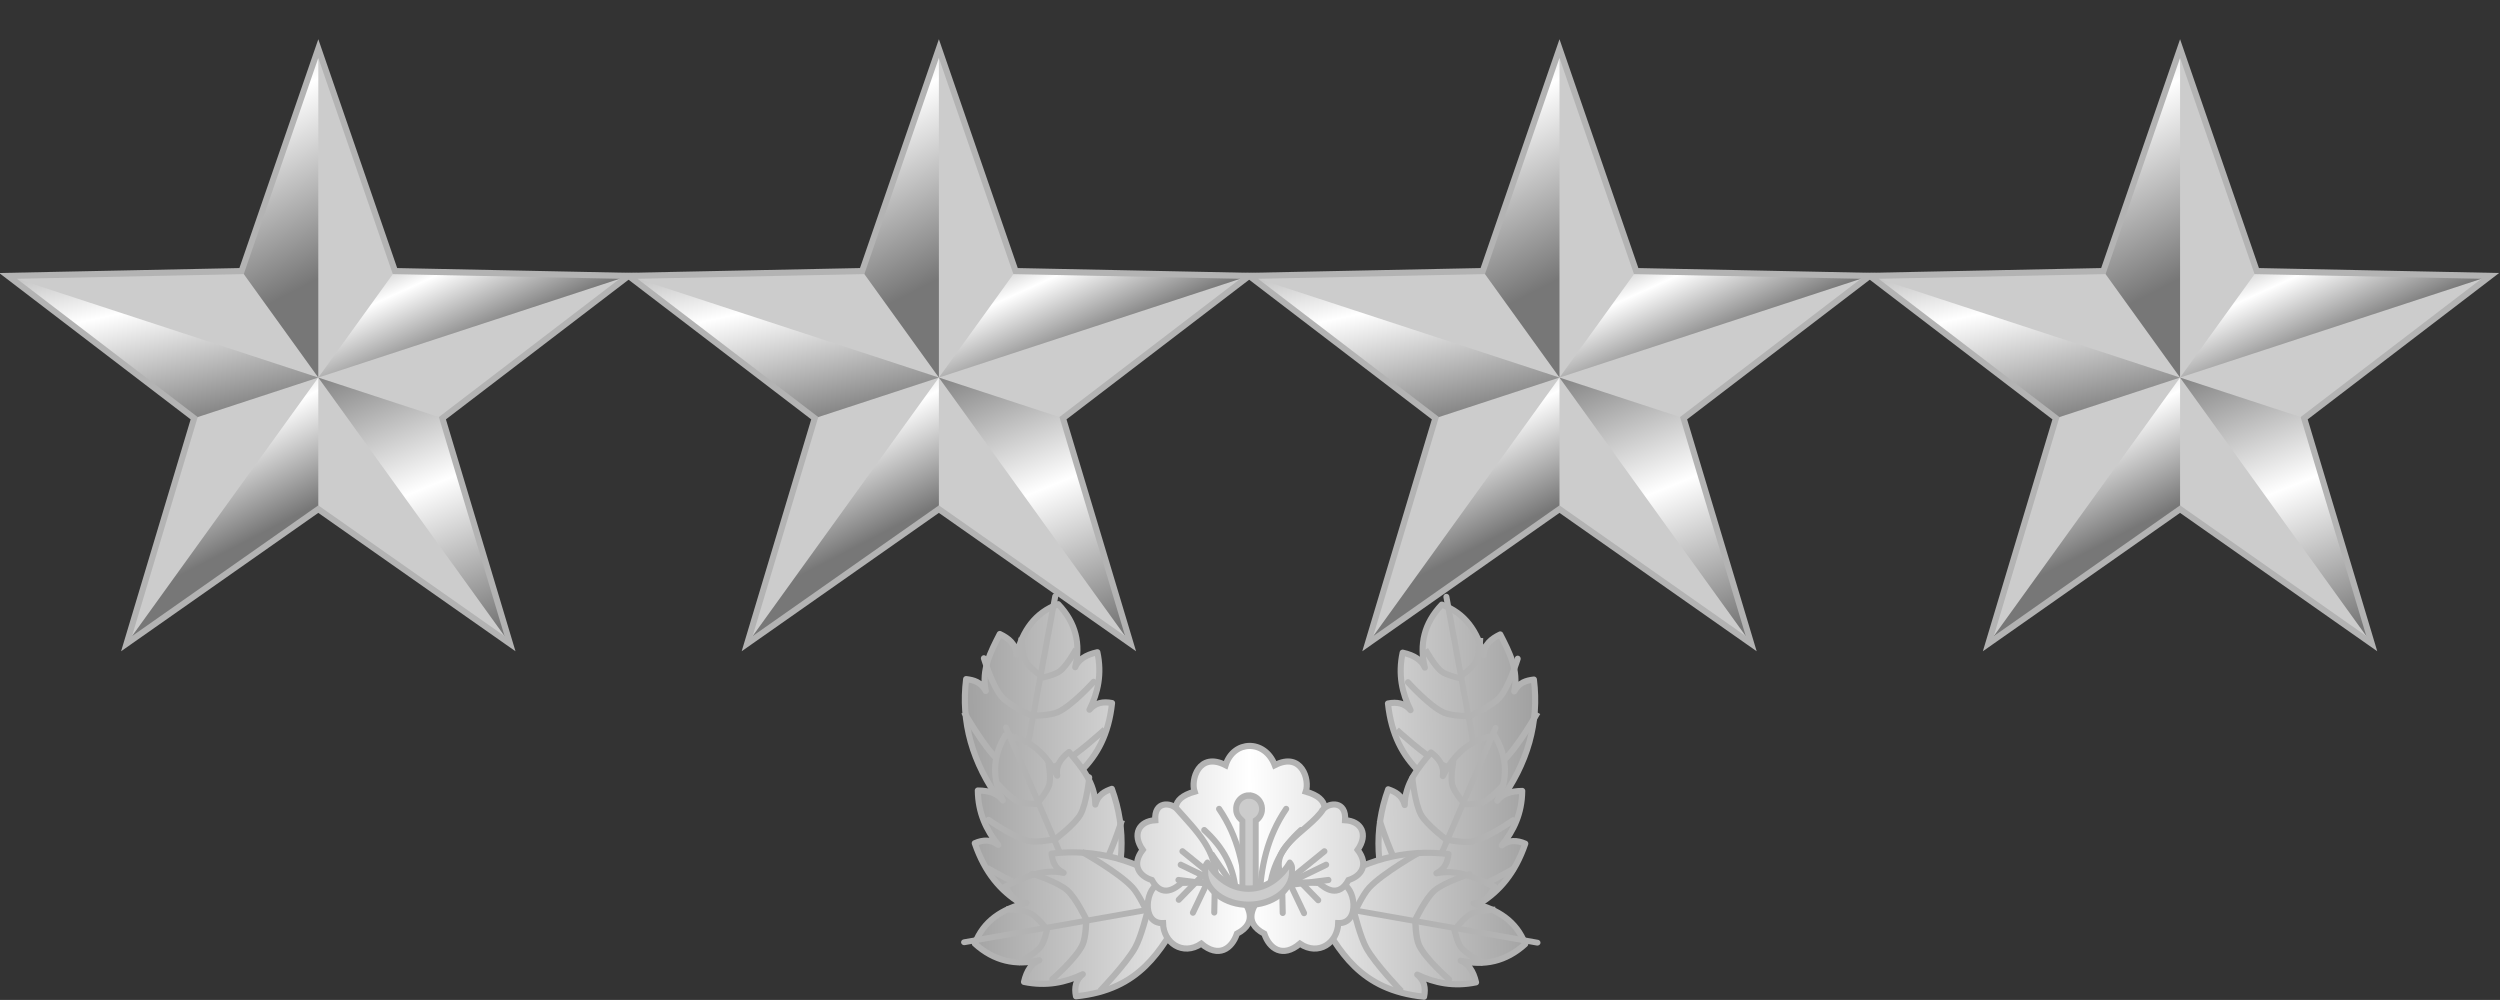 <?xml version="1.0" encoding="UTF-8" standalone="no"?>
<!-- Created with Inkscape (http://www.inkscape.org/) -->

<svg
   xmlns:dc="http://purl.org/dc/elements/1.1/"
   xmlns:cc="http://creativecommons.org/ns#"
   xmlns:rdf="http://www.w3.org/1999/02/22-rdf-syntax-ns#"
   xmlns:svg="http://www.w3.org/2000/svg"
   xmlns="http://www.w3.org/2000/svg"
   xmlns:xlink="http://www.w3.org/1999/xlink"
   xmlns:sodipodi="http://sodipodi.sourceforge.net/DTD/sodipodi-0.dtd"
   xmlns:inkscape="http://www.inkscape.org/namespaces/inkscape"
   width="108.064mm"
   height="43.222mm"
   viewBox="0 0 108.064 43.222"
   version="1.1"
   id="svg5946"
   sodipodi:docname="SouthKorea-Collar-OF-9.svg"
   inkscape:version="0.92.0 r15299">
  <rect x="0" y="0" width="108.064" height="43.222" fill="#333333" stroke="none"/>
  <defs
     id="defs5940">
    <linearGradient
       inkscape:collect="always"
       xlink:href="#linearGradient4116-4-3"
       id="linearGradient11091"
       gradientUnits="userSpaceOnUse"
       gradientTransform="translate(-0.532,-23.386)"
       x1="-262.153"
       y1="292.937"
       x2="-226.653"
       y2="292.842" />
    <linearGradient
       id="linearGradient4116-4-3">
      <stop
         id="stop4118-6-4"
         offset="0"
         style="stop-color: rgb(119, 119, 119); stop-opacity: 1;" />
      <stop
         id="stop4124-8-0"
         offset="0.5"
         style="stop-color: rgb(255, 255, 255); stop-opacity: 1;" />
      <stop
         id="stop4120-9-2"
         offset="1"
         style="stop-color: rgb(119, 119, 119); stop-opacity: 1;" />
    </linearGradient>
    <linearGradient
       inkscape:collect="always"
       xlink:href="#linearGradient4116-4-3"
       id="linearGradient7397"
       gradientUnits="userSpaceOnUse"
       gradientTransform="translate(-0.532,-23.386)"
       x1="-262.153"
       y1="292.937"
       x2="-226.653"
       y2="292.842" />
    <linearGradient
       inkscape:collect="always"
       xlink:href="#linearGradient4116-4-3"
       id="linearGradient7399"
       gradientUnits="userSpaceOnUse"
       gradientTransform="translate(-0.532,-23.386)"
       x1="-262.153"
       y1="292.937"
       x2="-226.653"
       y2="292.842" />
    <linearGradient
       inkscape:collect="always"
       xlink:href="#linearGradient4116-4-3"
       id="linearGradient7401"
       gradientUnits="userSpaceOnUse"
       gradientTransform="translate(-0.532,-23.386)"
       x1="-262.153"
       y1="292.937"
       x2="-226.653"
       y2="292.842" />
    <linearGradient
       inkscape:collect="always"
       xlink:href="#linearGradient4116-4-3"
       id="linearGradient7403"
       gradientUnits="userSpaceOnUse"
       gradientTransform="translate(-0.532,-23.386)"
       x1="-262.153"
       y1="292.937"
       x2="-226.653"
       y2="292.842" />
    <linearGradient
       inkscape:collect="always"
       xlink:href="#linearGradient4116-4-3"
       id="linearGradient7405"
       gradientUnits="userSpaceOnUse"
       gradientTransform="translate(-0.532,-23.386)"
       x1="-262.153"
       y1="292.937"
       x2="-226.653"
       y2="292.842" />
    <linearGradient
       inkscape:collect="always"
       xlink:href="#linearGradient4116-4-3"
       id="linearGradient7407"
       gradientUnits="userSpaceOnUse"
       gradientTransform="translate(-0.532,-23.386)"
       x1="-262.153"
       y1="292.937"
       x2="-226.653"
       y2="292.842" />
    <linearGradient
       inkscape:collect="always"
       xlink:href="#linearGradient4116-4-3"
       id="linearGradient7409"
       gradientUnits="userSpaceOnUse"
       gradientTransform="translate(-0.532,-23.386)"
       x1="-262.153"
       y1="292.937"
       x2="-226.653"
       y2="292.842" />
    <linearGradient
       inkscape:collect="always"
       xlink:href="#linearGradient4116-4-3"
       id="linearGradient7411"
       gradientUnits="userSpaceOnUse"
       gradientTransform="translate(-0.532,-23.386)"
       x1="-262.153"
       y1="292.937"
       x2="-226.653"
       y2="292.842" />
    <linearGradient
       inkscape:collect="always"
       xlink:href="#linearGradient4116-4-3"
       id="linearGradient7413"
       gradientUnits="userSpaceOnUse"
       gradientTransform="translate(-0.532,-23.386)"
       x1="-262.153"
       y1="292.937"
       x2="-226.653"
       y2="292.842" />
    <linearGradient
       inkscape:collect="always"
       xlink:href="#linearGradient4116-4-3"
       id="linearGradient7415"
       gradientUnits="userSpaceOnUse"
       gradientTransform="translate(-0.532,-23.386)"
       x1="-262.153"
       y1="292.937"
       x2="-226.653"
       y2="292.842" />
    <linearGradient
       inkscape:collect="always"
       xlink:href="#linearGradient4116-4-3"
       id="linearGradient7849"
       gradientUnits="userSpaceOnUse"
       gradientTransform="matrix(0.276,0,0,0.276,137.757,-77.04)"
       x1="394.783"
       y1="476.928"
       x2="374.454"
       y2="437.142" />
    <linearGradient
       inkscape:collect="always"
       xlink:href="#linearGradient4116-4-3"
       id="linearGradient7851"
       gradientUnits="userSpaceOnUse"
       gradientTransform="matrix(0.276,0,0,0.276,137.888,-74.469)"
       x1="341.062"
       y1="399.997"
       x2="352.908"
       y2="456.477" />
    <linearGradient
       inkscape:collect="always"
       xlink:href="#linearGradient4116-4-3"
       id="linearGradient7853"
       gradientUnits="userSpaceOnUse"
       gradientTransform="matrix(0.078,0.264,-0.264,0.078,331.925,-93.478)"
       x1="299.143"
       y1="428.989"
       x2="376.453"
       y2="414.415" />
    <linearGradient
       inkscape:collect="always"
       xlink:href="#linearGradient4116-4-3"
       id="linearGradient7855"
       gradientUnits="userSpaceOnUse"
       gradientTransform="matrix(0.276,0,0,0.276,137.888,-74.469)"
       x1="412.399"
       y1="402.397"
       x2="426.533"
       y2="433.863" />
    <linearGradient
       inkscape:collect="always"
       xlink:href="#linearGradient4116-4-3"
       id="linearGradient7857"
       gradientUnits="userSpaceOnUse"
       gradientTransform="matrix(0.276,0,0,0.276,137.888,-74.469)"
       x1="403.282"
       y1="433.531"
       x2="428.91"
       y2="497.435" />
    <linearGradient
       inkscape:collect="always"
       xlink:href="#linearGradient4116-4-3"
       id="linearGradient8947"
       gradientUnits="userSpaceOnUse"
       gradientTransform="matrix(0.276,0,0,0.276,137.757,-77.04)"
       x1="394.783"
       y1="476.928"
       x2="374.454"
       y2="437.142" />
    <linearGradient
       inkscape:collect="always"
       xlink:href="#linearGradient4116-4-3"
       id="linearGradient8949"
       gradientUnits="userSpaceOnUse"
       gradientTransform="matrix(0.276,0,0,0.276,137.888,-74.469)"
       x1="341.062"
       y1="399.997"
       x2="352.908"
       y2="456.477" />
    <linearGradient
       inkscape:collect="always"
       xlink:href="#linearGradient4116-4-3"
       id="linearGradient8951"
       gradientUnits="userSpaceOnUse"
       gradientTransform="matrix(0.078,0.264,-0.264,0.078,331.925,-93.478)"
       x1="299.143"
       y1="428.989"
       x2="376.453"
       y2="414.415" />
    <linearGradient
       inkscape:collect="always"
       xlink:href="#linearGradient4116-4-3"
       id="linearGradient8953"
       gradientUnits="userSpaceOnUse"
       gradientTransform="matrix(0.276,0,0,0.276,137.888,-74.469)"
       x1="412.399"
       y1="402.397"
       x2="426.533"
       y2="433.863" />
    <linearGradient
       inkscape:collect="always"
       xlink:href="#linearGradient4116-4-3"
       id="linearGradient8955"
       gradientUnits="userSpaceOnUse"
       gradientTransform="matrix(0.276,0,0,0.276,137.888,-74.469)"
       x1="403.282"
       y1="433.531"
       x2="428.91"
       y2="497.435" />
    <linearGradient
       inkscape:collect="always"
       xlink:href="#linearGradient4116-4-3"
       id="linearGradient8957"
       gradientUnits="userSpaceOnUse"
       gradientTransform="matrix(0.276,0,0,0.276,137.757,-77.04)"
       x1="394.783"
       y1="476.928"
       x2="374.454"
       y2="437.142" />
    <linearGradient
       inkscape:collect="always"
       xlink:href="#linearGradient4116-4-3"
       id="linearGradient8959"
       gradientUnits="userSpaceOnUse"
       gradientTransform="matrix(0.276,0,0,0.276,137.888,-74.469)"
       x1="341.062"
       y1="399.997"
       x2="352.908"
       y2="456.477" />
    <linearGradient
       inkscape:collect="always"
       xlink:href="#linearGradient4116-4-3"
       id="linearGradient8961"
       gradientUnits="userSpaceOnUse"
       gradientTransform="matrix(0.078,0.264,-0.264,0.078,331.925,-93.478)"
       x1="299.143"
       y1="428.989"
       x2="376.453"
       y2="414.415" />
    <linearGradient
       inkscape:collect="always"
       xlink:href="#linearGradient4116-4-3"
       id="linearGradient8963"
       gradientUnits="userSpaceOnUse"
       gradientTransform="matrix(0.276,0,0,0.276,137.888,-74.469)"
       x1="412.399"
       y1="402.397"
       x2="426.533"
       y2="433.863" />
    <linearGradient
       inkscape:collect="always"
       xlink:href="#linearGradient4116-4-3"
       id="linearGradient8965"
       gradientUnits="userSpaceOnUse"
       gradientTransform="matrix(0.276,0,0,0.276,137.888,-74.469)"
       x1="403.282"
       y1="433.531"
       x2="428.91"
       y2="497.435" />
    <linearGradient
       inkscape:collect="always"
       xlink:href="#linearGradient4116-4-3"
       id="linearGradient8967"
       gradientUnits="userSpaceOnUse"
       gradientTransform="matrix(0.276,0,0,0.276,137.757,-77.04)"
       x1="394.783"
       y1="476.928"
       x2="374.454"
       y2="437.142" />
    <linearGradient
       inkscape:collect="always"
       xlink:href="#linearGradient4116-4-3"
       id="linearGradient8969"
       gradientUnits="userSpaceOnUse"
       gradientTransform="matrix(0.276,0,0,0.276,137.888,-74.469)"
       x1="341.062"
       y1="399.997"
       x2="352.908"
       y2="456.477" />
    <linearGradient
       inkscape:collect="always"
       xlink:href="#linearGradient4116-4-3"
       id="linearGradient8971"
       gradientUnits="userSpaceOnUse"
       gradientTransform="matrix(0.078,0.264,-0.264,0.078,331.925,-93.478)"
       x1="299.143"
       y1="428.989"
       x2="376.453"
       y2="414.415" />
    <linearGradient
       inkscape:collect="always"
       xlink:href="#linearGradient4116-4-3"
       id="linearGradient8973"
       gradientUnits="userSpaceOnUse"
       gradientTransform="matrix(0.276,0,0,0.276,137.888,-74.469)"
       x1="412.399"
       y1="402.397"
       x2="426.533"
       y2="433.863" />
    <linearGradient
       inkscape:collect="always"
       xlink:href="#linearGradient4116-4-3"
       id="linearGradient8975"
       gradientUnits="userSpaceOnUse"
       gradientTransform="matrix(0.276,0,0,0.276,137.888,-74.469)"
       x1="403.282"
       y1="433.531"
       x2="428.91"
       y2="497.435" />
  </defs>
  <sodipodi:namedview
     id="base"
     pagecolor="#ffffff"
     bordercolor="#666666"
     borderopacity="1.0"
     inkscape:pageopacity="0.0"
     inkscape:pageshadow="2"
     inkscape:zoom="1.979899"
     inkscape:cx="263.95138"
     inkscape:cy="82.951102"
     inkscape:document-units="mm"
     inkscape:current-layer="layer1"
     showgrid="false"
     inkscape:window-width="1920"
     inkscape:window-height="1017"
     inkscape:window-x="-8"
     inkscape:window-y="-8"
     inkscape:window-maximized="1" />
  <g
     inkscape:label="Layer 1"
     inkscape:groupmode="layer"
     id="layer1"
     transform="translate(-50.289,-40.195)">
    <g
       id="g9380-9"
       transform="translate(349.257,-194.472)"
       style="stroke-width:0.265;stroke-miterlimit:4;stroke-dasharray:none">
      <path
         style="fill:url(#linearGradient7397);fill-opacity:1;fill-rule:evenodd;stroke:#b3b3b3;stroke-width:0.265;stroke-linecap:round;stroke-linejoin:round;stroke-miterlimit:4;stroke-dasharray:none;stroke-opacity:1"
         d="m -234.174,269.363 c 1.258,-1.708 1.74,-3.484 1.509,-5.322 -0.326,0.041 -0.639,0.119 -0.849,0.512 0.196,-0.915 -0.208,-1.688 -0.605,-2.462 -0.389,0.186 -0.694,0.435 -0.725,0.89 -0.265,-1.025 -0.795,-1.814 -1.801,-2.179 -0.777,0.818 -0.972,1.734 -0.734,2.724 -0.132,-0.315 -0.445,-0.534 -0.958,-0.647 -0.203,0.94 -0.027,1.746 0.341,2.485 -0.254,-0.301 -0.591,-0.365 -0.976,-0.288 0.289,2.722 2.032,3.592 3.724,4.527"
         id="path7919-5-9-6-3-5-25-09-5"
         inkscape:connector-curvature="0"
         sodipodi:nodetypes="ccccccccccc" />
      <g
         style="fill:#cccccc;fill-opacity:1;stroke:#b3b3b3;stroke-width:0.242;stroke-miterlimit:4;stroke-dasharray:none;stroke-opacity:1"
         transform="matrix(0,1.08,-1.104,0,0.449,-78.576)"
         id="g8074-0-8-2-8-1-5">
        <g
           id="g7917-4-7-2-8-5-1-5-5"
           transform="matrix(0.111,0.308,0.327,-0.105,51.909,128.244)"
           style="fill:#cccccc;fill-opacity:1;stroke:#b3b3b3;stroke-width:0.722;stroke-miterlimit:4;stroke-dasharray:none;stroke-opacity:1">
          <path
             style="fill:#cccccc;fill-opacity:1;fill-rule:evenodd;stroke:#b3b3b3;stroke-width:0.722;stroke-linecap:round;stroke-linejoin:round;stroke-miterlimit:4;stroke-dasharray:none;stroke-opacity:1"
             d="m 496.071,632.898 3.304,23.605"
             id="path7921-0-8-2-0-11-6-7-7"
             inkscape:connector-curvature="0"
             sodipodi:nodetypes="cc" />
          <path
             style="fill:none;fill-opacity:1;fill-rule:evenodd;stroke:#b3b3b3;stroke-width:0.722;stroke-linecap:round;stroke-linejoin:round;stroke-miterlimit:4;stroke-dasharray:none;stroke-opacity:1"
             d="m 503.641,640.777 c 0,0 -1.552,3.452 -2.949,4.711 -0.771,0.695 -2.811,1.401 -2.811,1.401"
             id="path7925-1-9-4-1-8-1-9-9"
             inkscape:connector-curvature="0"
             sodipodi:nodetypes="cac" />
          <path
             style="fill:none;fill-opacity:1;fill-rule:evenodd;stroke:#b3b3b3;stroke-width:0.722;stroke-linecap:round;stroke-linejoin:round;stroke-miterlimit:4;stroke-dasharray:none;stroke-opacity:1"
             d="m 490.259,642.441 c 0,0 2.024,2.744 3.51,3.552 1.212,0.659 4.113,0.896 4.113,0.896"
             id="path7929-9-9-02-3-8-17-8-9"
             inkscape:connector-curvature="0"
             sodipodi:nodetypes="cac" />
        </g>
        <path
           style="fill:none;fill-opacity:1;stroke:#b3b3b3;stroke-width:0.242;stroke-linecap:butt;stroke-linejoin:miter;stroke-miterlimit:4;stroke-dasharray:none;stroke-opacity:1"
           d="m 315.574,213.258 c 0,0 0.672,0.018 0.957,0.172 0.273,0.147 0.641,0.674 0.641,0.674 0,0 -0.108,0.469 -0.25,0.654 -0.222,0.289 -0.885,0.643 -0.885,0.643"
           id="path8063-3-2-5-7-5-3"
           inkscape:connector-curvature="0"
           sodipodi:nodetypes="cacac" />
        <path
           style="fill:none;fill-opacity:1;stroke:#b3b3b3;stroke-width:0.242;stroke-linecap:butt;stroke-linejoin:miter;stroke-miterlimit:4;stroke-dasharray:none;stroke-opacity:1"
           d="m 319.25,216.523 c 0,0 1.024,-1.086 1.375,-1.734 0.235,-0.435 0.469,-1.406 0.469,-1.406 0,0 -0.318,-0.716 -0.578,-1 -0.538,-0.587 -1.957,-1.372 -1.957,-1.372"
           id="path8065-9-9-5-9-2-2"
           inkscape:connector-curvature="0"
           sodipodi:nodetypes="cacac" />
      </g>
      <path
         style="fill:url(#linearGradient7399);fill-opacity:1;fill-rule:evenodd;stroke:#b3b3b3;stroke-width:0.265;stroke-linecap:round;stroke-linejoin:round;stroke-miterlimit:4;stroke-dasharray:none;stroke-opacity:1"
         d="m -238.673,274.3 c -0.849,-1.934 -0.924,-3.77 -0.29,-5.515 0.309,0.109 0.598,0.252 0.715,0.68 0.012,-0.935 0.578,-1.603 1.137,-2.274 0.338,0.264 0.581,0.572 0.51,1.023 0.487,-0.944 1.179,-1.602 2.242,-1.745 0.577,0.963 0.563,1.899 0.111,2.815 0.199,-0.279 0.553,-0.426 1.079,-0.428 -0.011,0.961 -0.361,1.711 -0.885,2.353 0.315,-0.24 0.658,-0.231 1.017,-0.074 -0.887,2.596 -2.782,3.074 -4.641,3.627"
         id="path7919-5-9-4-3-3-3-9-3"
         inkscape:connector-curvature="0"
         sodipodi:nodetypes="ccccccccccc" />
      <g
         style="fill:#cccccc;fill-opacity:1;stroke:#b3b3b3;stroke-width:0.242;stroke-miterlimit:4;stroke-dasharray:none;stroke-opacity:1"
         transform="matrix(-0.24,1.054,1.078,0.235,-390.299,-115.172)"
         id="g8074-3-2-1-1-6-6">
        <g
           id="g7917-4-7-9-8-0-2-4-4"
           transform="matrix(0.111,0.308,0.327,-0.105,51.909,128.244)"
           style="fill:#cccccc;fill-opacity:1;stroke:#b3b3b3;stroke-width:0.722;stroke-miterlimit:4;stroke-dasharray:none;stroke-opacity:1">
          <path
             style="fill:#cccccc;fill-opacity:1;fill-rule:evenodd;stroke:#b3b3b3;stroke-width:0.722;stroke-linecap:round;stroke-linejoin:round;stroke-miterlimit:4;stroke-dasharray:none;stroke-opacity:1"
             d="m 496.071,632.898 3.304,23.605"
             id="path7921-0-8-7-8-2-8-5-4"
             inkscape:connector-curvature="0"
             sodipodi:nodetypes="cc" />
          <path
             style="fill:none;fill-opacity:1;fill-rule:evenodd;stroke:#b3b3b3;stroke-width:0.722;stroke-linecap:round;stroke-linejoin:round;stroke-miterlimit:4;stroke-dasharray:none;stroke-opacity:1"
             d="m 503.581,640.915 c 0,0 -1.527,3.35 -2.888,4.572 -0.772,0.693 -2.811,1.401 -2.811,1.401"
             id="path7925-1-9-0-4-8-40-1-4"
             inkscape:connector-curvature="0"
             sodipodi:nodetypes="cac" />
          <path
             style="fill:none;fill-opacity:1;fill-rule:evenodd;stroke:#b3b3b3;stroke-width:0.722;stroke-linecap:round;stroke-linejoin:round;stroke-miterlimit:4;stroke-dasharray:none;stroke-opacity:1"
             d="m 490.569,642.875 c 0,0 1.865,2.407 3.2,3.117 1.219,0.648 4.113,0.896 4.113,0.896"
             id="path7929-9-9-0-0-5-9-9-5"
             inkscape:connector-curvature="0"
             sodipodi:nodetypes="cac" />
        </g>
        <path
           style="fill:none;fill-opacity:1;stroke:#b3b3b3;stroke-width:0.242;stroke-linecap:butt;stroke-linejoin:miter;stroke-miterlimit:4;stroke-dasharray:none;stroke-opacity:1"
           d="m 315.574,213.258 c 0,0 0.67,0.022 0.957,0.172 0.268,0.14 0.641,0.641 0.641,0.641 0,0 -0.103,0.493 -0.25,0.688 -0.219,0.291 -0.885,0.643 -0.885,0.643"
           id="path8063-1-2-2-4-0-1"
           inkscape:connector-curvature="0"
           sodipodi:nodetypes="cacac" />
        <path
           style="fill:none;fill-opacity:1;stroke:#b3b3b3;stroke-width:0.242;stroke-linecap:butt;stroke-linejoin:miter;stroke-miterlimit:4;stroke-dasharray:none;stroke-opacity:1"
           d="m 319.25,216.523 c 0,0 1.024,-1.086 1.375,-1.734 0.235,-0.435 0.469,-1.406 0.469,-1.406 0,0 -0.319,-0.715 -0.578,-1 -0.547,-0.603 -1.984,-1.422 -1.984,-1.422"
           id="path8065-6-3-2-8-2-6"
           inkscape:connector-curvature="0"
           sodipodi:nodetypes="cacac" />
      </g>
      <path
         style="fill:url(#linearGradient7401);fill-opacity:1;fill-rule:evenodd;stroke:#b3b3b3;stroke-width:0.265;stroke-linecap:round;stroke-linejoin:round;stroke-miterlimit:4;stroke-dasharray:none;stroke-opacity:1"
         d="m -241.798,273.059 c 1.747,-1.23 3.563,-1.702 5.443,-1.475 -0.042,0.319 -0.122,0.625 -0.523,0.831 0.936,-0.192 1.726,0.204 2.518,0.591 -0.19,0.38 -0.444,0.679 -0.91,0.709 1.048,0.259 1.856,0.777 2.229,1.761 -0.836,0.76 -1.774,0.95 -2.786,0.717 0.322,0.129 0.546,0.435 0.661,0.937 -0.962,0.199 -1.786,0.027 -2.541,-0.333 0.308,0.249 0.373,0.578 0.295,0.955 -2.784,-0.283 -3.674,-1.987 -4.629,-3.642"
         id="path7919-5-9-61-5-5-4-7"
         inkscape:connector-curvature="0"
         sodipodi:nodetypes="ccccccccccc" />
      <path
         style="fill:url(#linearGradient7403);fill-opacity:1;fill-rule:evenodd;stroke:#b3b3b3;stroke-width:0.265;stroke-linecap:round;stroke-linejoin:round;stroke-miterlimit:4;stroke-dasharray:none;stroke-opacity:1"
         d="m -255.697,269.344 c -1.258,-1.708 -1.74,-3.484 -1.509,-5.322 0.326,0.041 0.639,0.119 0.849,0.512 -0.196,-0.915 0.208,-1.688 0.605,-2.462 0.389,0.186 0.694,0.435 0.725,0.89 0.265,-1.025 0.795,-1.814 1.801,-2.179 0.777,0.818 0.972,1.734 0.734,2.724 0.132,-0.315 0.445,-0.534 0.958,-0.647 0.203,0.94 0.027,1.746 -0.341,2.485 0.254,-0.301 0.591,-0.365 0.976,-0.288 -0.289,2.722 -2.032,3.592 -3.724,4.527"
         id="path7919-5-9-6-0-2-3-3"
         inkscape:connector-curvature="0"
         sodipodi:nodetypes="ccccccccccc" />
      <g
         style="fill:#cccccc;fill-opacity:1;stroke:#b3b3b3;stroke-width:0.242;stroke-miterlimit:4;stroke-dasharray:none;stroke-opacity:1"
         transform="matrix(0,1.08,1.104,0,-490.252,-78.595)"
         id="g8074-0-1-7-6-6">
        <g
           id="g7917-4-7-2-7-0-7-1"
           transform="matrix(0.111,0.308,0.327,-0.105,51.909,128.244)"
           style="fill:#cccccc;fill-opacity:1;stroke:#b3b3b3;stroke-width:0.722;stroke-miterlimit:4;stroke-dasharray:none;stroke-opacity:1">
          <path
             style="fill:#cccccc;fill-opacity:1;fill-rule:evenodd;stroke:#b3b3b3;stroke-width:0.722;stroke-linecap:round;stroke-linejoin:round;stroke-miterlimit:4;stroke-dasharray:none;stroke-opacity:1"
             d="m 496.071,632.898 3.304,23.605"
             id="path7921-0-8-2-5-0-7-2"
             inkscape:connector-curvature="0"
             sodipodi:nodetypes="cc" />
          <path
             style="fill:none;fill-opacity:1;fill-rule:evenodd;stroke:#b3b3b3;stroke-width:0.722;stroke-linecap:round;stroke-linejoin:round;stroke-miterlimit:4;stroke-dasharray:none;stroke-opacity:1"
             d="m 503.641,640.777 c 0,0 -1.552,3.452 -2.949,4.711 -0.771,0.695 -2.811,1.401 -2.811,1.401"
             id="path7925-1-9-4-0-8-9-5"
             inkscape:connector-curvature="0"
             sodipodi:nodetypes="cac" />
          <path
             style="fill:none;fill-opacity:1;fill-rule:evenodd;stroke:#b3b3b3;stroke-width:0.722;stroke-linecap:round;stroke-linejoin:round;stroke-miterlimit:4;stroke-dasharray:none;stroke-opacity:1"
             d="m 490.259,642.441 c 0,0 2.024,2.744 3.51,3.552 1.212,0.659 4.113,0.896 4.113,0.896"
             id="path7929-9-9-02-55-3-4-6"
             inkscape:connector-curvature="0"
             sodipodi:nodetypes="cac" />
        </g>
        <path
           style="fill:none;fill-opacity:1;stroke:#b3b3b3;stroke-width:0.242;stroke-linecap:butt;stroke-linejoin:miter;stroke-miterlimit:4;stroke-dasharray:none;stroke-opacity:1"
           d="m 315.574,213.258 c 0,0 0.672,0.018 0.957,0.172 0.273,0.147 0.641,0.674 0.641,0.674 0,0 -0.108,0.469 -0.25,0.654 -0.222,0.289 -0.885,0.643 -0.885,0.643"
           id="path8063-3-6-7-4-2"
           inkscape:connector-curvature="0"
           sodipodi:nodetypes="cacac" />
        <path
           style="fill:none;fill-opacity:1;stroke:#b3b3b3;stroke-width:0.242;stroke-linecap:butt;stroke-linejoin:miter;stroke-miterlimit:4;stroke-dasharray:none;stroke-opacity:1"
           d="m 319.25,216.523 c 0,0 1.024,-1.086 1.375,-1.734 0.235,-0.435 0.469,-1.406 0.469,-1.406 0,0 -0.318,-0.716 -0.578,-1 -0.538,-0.587 -1.957,-1.372 -1.957,-1.372"
           id="path8065-9-19-0-9-8"
           inkscape:connector-curvature="0"
           sodipodi:nodetypes="cacac" />
      </g>
      <path
         style="fill:url(#linearGradient7405);fill-opacity:1;fill-rule:evenodd;stroke:#b3b3b3;stroke-width:0.265;stroke-linecap:round;stroke-linejoin:round;stroke-miterlimit:4;stroke-dasharray:none;stroke-opacity:1"
         d="m -251.197,274.281 c 0.849,-1.934 0.924,-3.77 0.29,-5.515 -0.309,0.109 -0.598,0.252 -0.715,0.68 -0.012,-0.935 -0.578,-1.603 -1.137,-2.274 -0.338,0.264 -0.581,0.572 -0.51,1.023 -0.487,-0.944 -1.179,-1.602 -2.242,-1.745 -0.577,0.964 -0.563,1.899 -0.111,2.815 -0.199,-0.279 -0.553,-0.426 -1.079,-0.428 0.011,0.961 0.362,1.711 0.885,2.353 -0.315,-0.24 -0.658,-0.231 -1.017,-0.074 0.887,2.596 2.782,3.074 4.641,3.627"
         id="path7919-5-9-4-01-5-7-8"
         inkscape:connector-curvature="0"
         sodipodi:nodetypes="ccccccccccc" />
      <g
         style="fill:#cccccc;fill-opacity:1;stroke:#b3b3b3;stroke-width:0.242;stroke-miterlimit:4;stroke-dasharray:none;stroke-opacity:1"
         transform="matrix(0.24,1.054,-1.078,0.235,-99.505,-115.19)"
         id="g8074-3-6-1-2-2">
        <g
           id="g7917-4-7-9-7-5-6-2"
           transform="matrix(0.111,0.308,0.327,-0.105,51.909,128.244)"
           style="fill:#cccccc;fill-opacity:1;stroke:#b3b3b3;stroke-width:0.722;stroke-miterlimit:4;stroke-dasharray:none;stroke-opacity:1">
          <path
             style="fill:#cccccc;fill-opacity:1;fill-rule:evenodd;stroke:#b3b3b3;stroke-width:0.722;stroke-linecap:round;stroke-linejoin:round;stroke-miterlimit:4;stroke-dasharray:none;stroke-opacity:1"
             d="m 496.071,632.898 3.304,23.605"
             id="path7921-0-8-7-5-3-5-1"
             inkscape:connector-curvature="0"
             sodipodi:nodetypes="cc" />
          <path
             style="fill:none;fill-opacity:1;fill-rule:evenodd;stroke:#b3b3b3;stroke-width:0.722;stroke-linecap:round;stroke-linejoin:round;stroke-miterlimit:4;stroke-dasharray:none;stroke-opacity:1"
             d="m 503.581,640.915 c 0,0 -1.527,3.35 -2.888,4.572 -0.772,0.693 -2.811,1.401 -2.811,1.401"
             id="path7925-1-9-0-3-5-9-3"
             inkscape:connector-curvature="0"
             sodipodi:nodetypes="cac" />
          <path
             style="fill:none;fill-opacity:1;fill-rule:evenodd;stroke:#b3b3b3;stroke-width:0.722;stroke-linecap:round;stroke-linejoin:round;stroke-miterlimit:4;stroke-dasharray:none;stroke-opacity:1"
             d="m 490.569,642.875 c 0,0 1.865,2.407 3.2,3.117 1.219,0.648 4.113,0.896 4.113,0.896"
             id="path7929-9-9-0-8-2-4-9"
             inkscape:connector-curvature="0"
             sodipodi:nodetypes="cac" />
        </g>
        <path
           style="fill:none;fill-opacity:1;stroke:#b3b3b3;stroke-width:0.242;stroke-linecap:butt;stroke-linejoin:miter;stroke-miterlimit:4;stroke-dasharray:none;stroke-opacity:1"
           d="m 315.574,213.258 c 0,0 0.67,0.022 0.957,0.172 0.268,0.14 0.641,0.641 0.641,0.641 0,0 -0.103,0.493 -0.25,0.688 -0.219,0.291 -0.885,0.643 -0.885,0.643"
           id="path8063-1-0-9-9-7"
           inkscape:connector-curvature="0"
           sodipodi:nodetypes="cacac" />
        <path
           style="fill:none;fill-opacity:1;stroke:#b3b3b3;stroke-width:0.242;stroke-linecap:butt;stroke-linejoin:miter;stroke-miterlimit:4;stroke-dasharray:none;stroke-opacity:1"
           d="m 319.25,216.523 c 0,0 1.024,-1.086 1.375,-1.734 0.235,-0.435 0.469,-1.406 0.469,-1.406 0,0 -0.319,-0.715 -0.578,-1 -0.547,-0.603 -1.984,-1.422 -1.984,-1.422"
           id="path8065-6-4-5-5-2"
           inkscape:connector-curvature="0"
           sodipodi:nodetypes="cacac" />
      </g>
      <path
         style="fill:url(#linearGradient7407);fill-opacity:1;fill-rule:evenodd;stroke:#b3b3b3;stroke-width:0.265;stroke-linecap:round;stroke-linejoin:round;stroke-miterlimit:4;stroke-dasharray:none;stroke-opacity:1"
         d="m -248.072,273.04 c -1.747,-1.23 -3.563,-1.702 -5.443,-1.475 0.042,0.319 0.122,0.625 0.523,0.831 -0.936,-0.192 -1.726,0.204 -2.518,0.591 0.19,0.38 0.444,0.679 0.91,0.709 -1.048,0.259 -1.856,0.777 -2.229,1.761 0.836,0.76 1.774,0.95 2.786,0.717 -0.322,0.129 -0.546,0.435 -0.661,0.937 0.962,0.199 1.786,0.027 2.541,-0.333 -0.308,0.249 -0.373,0.578 -0.295,0.955 2.784,-0.283 3.674,-1.987 4.629,-3.642"
         id="path7919-5-9-0-6-1-3"
         inkscape:connector-curvature="0"
         sodipodi:nodetypes="ccccccccccc" />
      <path
         style="fill:url(#linearGradient7409);fill-opacity:1;fill-rule:evenodd;stroke:#b3b3b3;stroke-width:0.265;stroke-linecap:butt;stroke-linejoin:miter;stroke-miterlimit:4;stroke-dasharray:none;stroke-opacity:1"
         d="m -243.502,272.463 c 0.453,-1.137 3.111,-2.967 0.978,-3.577 0.177,-0.512 -0.183,-1.739 -1.34,-1.143 -0.432,-1.133 -1.788,-1.088 -2.127,0 -1.158,-0.596 -1.517,0.631 -1.34,1.143 -2.133,0.61 0.525,2.44 0.978,3.577 1.146,1.095 2.092,1.069 2.852,0 z"
         id="path7545-7-6-98-7-49-5"
         inkscape:connector-curvature="0"
         sodipodi:nodetypes="ccccccc" />
      <g
         style="fill:#cccccc;fill-opacity:1;stroke:#b3b3b3;stroke-width:0.242;stroke-miterlimit:4;stroke-dasharray:none;stroke-opacity:1"
         transform="matrix(1.104,0,0,1.08,-603.866,43.65)"
         id="g8074-7-0-9-1">
        <g
           id="g7917-4-7-8-1-6-7"
           transform="matrix(0.111,0.308,0.327,-0.105,51.909,128.244)"
           style="fill:#cccccc;fill-opacity:1;stroke:#b3b3b3;stroke-width:0.722;stroke-miterlimit:4;stroke-dasharray:none;stroke-opacity:1">
          <path
             style="fill:#cccccc;fill-opacity:1;fill-rule:evenodd;stroke:#b3b3b3;stroke-width:0.722;stroke-linecap:round;stroke-linejoin:round;stroke-miterlimit:4;stroke-dasharray:none;stroke-opacity:1"
             d="m 496.071,632.898 3.304,23.605"
             id="path7921-0-8-86-4-1-2"
             inkscape:connector-curvature="0"
             sodipodi:nodetypes="cc" />
          <path
             style="fill:none;fill-opacity:1;fill-rule:evenodd;stroke:#b3b3b3;stroke-width:0.722;stroke-linecap:round;stroke-linejoin:round;stroke-miterlimit:4;stroke-dasharray:none;stroke-opacity:1"
             d="m 503.581,640.915 c 0,0 -1.527,3.35 -2.888,4.572 -0.772,0.693 -2.811,1.401 -2.811,1.401"
             id="path7925-1-9-1-1-03-5"
             inkscape:connector-curvature="0"
             sodipodi:nodetypes="cac" />
          <path
             style="fill:none;fill-opacity:1;fill-rule:evenodd;stroke:#b3b3b3;stroke-width:0.722;stroke-linecap:round;stroke-linejoin:round;stroke-miterlimit:4;stroke-dasharray:none;stroke-opacity:1"
             d="m 490.569,642.875 c 0,0 1.865,2.407 3.2,3.117 1.219,0.648 4.113,0.896 4.113,0.896"
             id="path7929-9-9-22-3-2-1"
             inkscape:connector-curvature="0"
             sodipodi:nodetypes="cac" />
        </g>
        <path
           style="fill:none;fill-opacity:1;stroke:#b3b3b3;stroke-width:0.242;stroke-linecap:butt;stroke-linejoin:miter;stroke-miterlimit:4;stroke-dasharray:none;stroke-opacity:1"
           d="m 315.574,213.258 c 0,0 0.67,0.022 0.957,0.172 0.268,0.14 0.641,0.641 0.641,0.641 0,0 -0.103,0.493 -0.25,0.688 -0.219,0.291 -0.885,0.643 -0.885,0.643"
           id="path8063-47-5-5-5"
           inkscape:connector-curvature="0"
           sodipodi:nodetypes="cacac" />
        <path
           style="fill:none;fill-opacity:1;stroke:#b3b3b3;stroke-width:0.242;stroke-linecap:butt;stroke-linejoin:miter;stroke-miterlimit:4;stroke-dasharray:none;stroke-opacity:1"
           d="m 319.25,216.523 c 0,0 1.024,-1.086 1.375,-1.734 0.235,-0.435 0.469,-1.406 0.469,-1.406 0,0 -0.319,-0.715 -0.578,-1 -0.547,-0.603 -1.984,-1.422 -1.984,-1.422"
           id="path8065-4-9-8-2"
           inkscape:connector-curvature="0"
           sodipodi:nodetypes="cacac" />
      </g>
      <path
         sodipodi:nodetypes="ccccccc"
         inkscape:connector-curvature="0"
         id="path7551-6-7-9-5-0-8"
         d="m -248.805,272.859 c -0.622,0.064 -0.881,1.745 0.108,1.71 0.022,0.848 0.849,1.434 1.657,0.889 0.748,0.631 1.322,0.218 1.539,-0.431 0.951,-0.497 0.455,-1.218 0.191,-1.554 l -1.237,-1.815 z"
         style="fill:url(#linearGradient7411);fill-opacity:1;fill-rule:evenodd;stroke:#b3b3b3;stroke-width:0.265;stroke-linecap:butt;stroke-linejoin:miter;stroke-miterlimit:4;stroke-dasharray:none;stroke-opacity:1" />
      <path
         style="fill:url(#linearGradient7413);fill-opacity:1;fill-rule:evenodd;stroke:#b3b3b3;stroke-width:0.265;stroke-linecap:butt;stroke-linejoin:miter;stroke-miterlimit:4;stroke-dasharray:none;stroke-opacity:1"
         d="m -248.089,269.642 c -0.26,-0.292 -0.997,-0.366 -0.942,0.479 -0.7,0.041 -1.014,0.604 -0.543,1.281 -0.501,0.657 -0.145,1.137 0.396,1.306 0.436,0.801 1.018,0.357 1.288,0.123 l 1.467,-0.037 c 0.097,-1.335 -0.842,-2.219 -1.666,-3.152 z"
         id="path7549-8-9-5-4-8-2"
         inkscape:connector-curvature="0"
         sodipodi:nodetypes="ccccccc" />
      <g
         style="fill:#cccccc;fill-opacity:1;stroke:#b3b3b3;stroke-width:0.242;stroke-miterlimit:4;stroke-dasharray:none;stroke-opacity:1"
         transform="matrix(-1.104,0,0,1.08,114.062,43.668)"
         id="g8074-5-2-9-6-9">
        <g
           id="g7917-4-7-0-1-7-5-1"
           transform="matrix(0.111,0.308,0.327,-0.105,51.909,128.244)"
           style="fill:#cccccc;fill-opacity:1;stroke:#b3b3b3;stroke-width:0.722;stroke-miterlimit:4;stroke-dasharray:none;stroke-opacity:1">
          <path
             style="fill:#cccccc;fill-opacity:1;fill-rule:evenodd;stroke:#b3b3b3;stroke-width:0.722;stroke-linecap:round;stroke-linejoin:round;stroke-miterlimit:4;stroke-dasharray:none;stroke-opacity:1"
             d="m 496.071,632.898 3.304,23.605"
             id="path7921-0-8-8-1-5-9-5"
             inkscape:connector-curvature="0"
             sodipodi:nodetypes="cc" />
          <path
             style="fill:none;fill-opacity:1;fill-rule:evenodd;stroke:#b3b3b3;stroke-width:0.722;stroke-linecap:round;stroke-linejoin:round;stroke-miterlimit:4;stroke-dasharray:none;stroke-opacity:1"
             d="m 503.581,640.915 c 0,0 -1.527,3.35 -2.888,4.572 -0.772,0.693 -2.811,1.401 -2.811,1.401"
             id="path7925-1-9-5-0-0-5-3"
             inkscape:connector-curvature="0"
             sodipodi:nodetypes="cac" />
          <path
             style="fill:none;fill-opacity:1;fill-rule:evenodd;stroke:#b3b3b3;stroke-width:0.722;stroke-linecap:round;stroke-linejoin:round;stroke-miterlimit:4;stroke-dasharray:none;stroke-opacity:1"
             d="m 490.569,642.875 c 0,0 1.865,2.407 3.2,3.117 1.219,0.648 4.113,0.896 4.113,0.896"
             id="path7929-9-9-8-78-8-5-2"
             inkscape:connector-curvature="0"
             sodipodi:nodetypes="cac" />
        </g>
        <path
           style="fill:none;fill-opacity:1;stroke:#b3b3b3;stroke-width:0.242;stroke-linecap:butt;stroke-linejoin:miter;stroke-miterlimit:4;stroke-dasharray:none;stroke-opacity:1"
           d="m 315.574,213.258 c 0,0 0.67,0.022 0.957,0.172 0.268,0.14 0.641,0.641 0.641,0.641 0,0 -0.103,0.493 -0.25,0.688 -0.219,0.291 -0.885,0.643 -0.885,0.643"
           id="path8063-4-35-7-5-1"
           inkscape:connector-curvature="0"
           sodipodi:nodetypes="cacac" />
        <path
           style="fill:none;fill-opacity:1;stroke:#b3b3b3;stroke-width:0.242;stroke-linecap:butt;stroke-linejoin:miter;stroke-miterlimit:4;stroke-dasharray:none;stroke-opacity:1"
           d="m 319.25,216.523 c 0,0 1.024,-1.086 1.375,-1.734 0.235,-0.435 0.469,-1.406 0.469,-1.406 0,0 -0.319,-0.715 -0.578,-1 -0.547,-0.603 -1.984,-1.422 -1.984,-1.422"
           id="path8065-1-7-8-93-8"
           inkscape:connector-curvature="0"
           sodipodi:nodetypes="cacac" />
      </g>
      <path
         style="fill:url(#linearGradient7415);fill-opacity:1;fill-rule:evenodd;stroke:#b3b3b3;stroke-width:0.265;stroke-linecap:butt;stroke-linejoin:miter;stroke-miterlimit:4;stroke-dasharray:none;stroke-opacity:1"
         d="m -241.014,272.859 c 0.622,0.064 0.881,1.745 -0.108,1.71 -0.022,0.848 -0.849,1.434 -1.657,0.889 -0.748,0.631 -1.322,0.218 -1.539,-0.431 -0.951,-0.497 -0.455,-1.218 -0.191,-1.554 l 1.237,-1.815 z"
         id="path7555-8-3-9-6-9-6"
         inkscape:connector-curvature="0"
         sodipodi:nodetypes="ccccccc" />
      <path
         sodipodi:nodetypes="ccccccc"
         inkscape:connector-curvature="0"
         id="path7553-4-2-0-9-6-5"
         d="m -241.767,269.642 c 0.26,-0.292 0.997,-0.366 0.942,0.479 0.7,0.041 1.014,0.604 0.543,1.281 0.501,0.657 0.145,1.137 -0.396,1.306 -0.436,0.801 -1.018,0.357 -1.288,0.123 l -1.467,-0.037 c -0.968,-1.453 0.999,-2.131 1.666,-3.152 z"
         style="fill:url(#linearGradient11091);fill-opacity:1;fill-rule:evenodd;stroke:#b3b3b3;stroke-width:0.265;stroke-linecap:butt;stroke-linejoin:miter;stroke-miterlimit:4;stroke-dasharray:none;stroke-opacity:1" />
      <g
         style="fill:#cccccc;fill-opacity:1;stroke:#b3b3b3;stroke-width:0.217;stroke-miterlimit:4;stroke-dasharray:none;stroke-opacity:1"
         transform="matrix(1.174,0,0,1.269,297.639,72.312)"
         id="g7389-6-8-3-2-7-5">
        <g
           id="g7598-1-5-1-1-1-7"
           style="fill:#cccccc;fill-opacity:1;stroke:#b3b3b3;stroke-width:0.646;stroke-miterlimit:4;stroke-dasharray:none;stroke-opacity:1"
           transform="matrix(0.346,0,0,0.326,-590.524,-20.182)">
          <g
             id="g7590-1-0-4-7-8-2"
             style="fill:#cccccc;fill-opacity:1;stroke:#b3b3b3;stroke-width:0.646;stroke-miterlimit:4;stroke-dasharray:none;stroke-opacity:1" />
          <g
             id="g7594-4-5-7-5-3-6"
             style="fill:#cccccc;fill-opacity:1;stroke:#b3b3b3;stroke-width:0.646;stroke-miterlimit:4;stroke-dasharray:none;stroke-opacity:1" />
        </g>
        <g
           id="g7606-1-6-6-9-3-5"
           transform="matrix(0.346,0,0,0.326,-590.464,-20.182)"
           style="fill:#cccccc;fill-opacity:1;stroke:#b3b3b3;stroke-width:0.646;stroke-miterlimit:4;stroke-dasharray:none;stroke-opacity:1">
          <path
             sodipodi:nodetypes="cc"
             inkscape:connector-curvature="0"
             id="path7570-9-7-5-2-3-1"
             d="m 371.843,548.198 c 0.123,-3.166 0.789,-6.391 2.828,-9.318"
             style="fill:none;fill-opacity:1;fill-rule:evenodd;stroke:#b3b3b3;stroke-width:0.646;stroke-linecap:round;stroke-linejoin:round;stroke-miterlimit:4;stroke-dasharray:none;stroke-opacity:1" />
          <path
             style="fill:none;fill-opacity:1;fill-rule:evenodd;stroke:#b3b3b3;stroke-width:0.646;stroke-linecap:round;stroke-linejoin:round;stroke-miterlimit:4;stroke-dasharray:none;stroke-opacity:1"
             d="m 372.853,548.104 c 0.123,-3.166 1.42,-5.223 3.396,-7.014"
             id="path7572-5-6-9-6-47-0"
             inkscape:connector-curvature="0"
             sodipodi:nodetypes="cc" />
          <path
             style="fill:none;fill-opacity:1;fill-rule:evenodd;stroke:#b3b3b3;stroke-width:0.646;stroke-linecap:round;stroke-linejoin:round;stroke-miterlimit:4;stroke-dasharray:none;stroke-opacity:1"
             d="m 370.361,548.198 c -0.123,-3.166 -0.789,-6.391 -2.828,-9.318"
             id="path7574-5-5-5-4-0-3"
             inkscape:connector-curvature="0"
             sodipodi:nodetypes="cc" />
          <path
             sodipodi:nodetypes="cc"
             inkscape:connector-curvature="0"
             id="path7576-3-1-8-0-0-1"
             d="m 369.351,548.104 c -0.123,-3.166 -1.42,-5.223 -3.396,-7.014"
             style="fill:none;fill-opacity:1;fill-rule:evenodd;stroke:#b3b3b3;stroke-width:0.646;stroke-linecap:round;stroke-linejoin:round;stroke-miterlimit:4;stroke-dasharray:none;stroke-opacity:1" />
        </g>
        <g
           transform="matrix(0.068,0.319,0.339,-0.065,-674.383,73.175)"
           inkscape:transform-center-y="2.4315075"
           inkscape:transform-center-x="1.486749"
           id="g7625-0-7-4-6-8-7"
           style="fill:#cccccc;fill-opacity:1;stroke:#b3b3b3;stroke-width:0.646;stroke-miterlimit:4;stroke-dasharray:none;stroke-opacity:1">
          <path
             sodipodi:nodetypes="cc"
             inkscape:connector-curvature="0"
             id="path7627-4-5-3-8-6-4"
             d="m 376.26,545.423 2.013,-3.009"
             style="fill:none;fill-opacity:1;fill-rule:evenodd;stroke:#b3b3b3;stroke-width:0.646;stroke-linecap:round;stroke-linejoin:round;stroke-miterlimit:4;stroke-dasharray:none;stroke-opacity:1" />
          <path
             sodipodi:nodetypes="cc"
             inkscape:connector-curvature="0"
             id="path7629-4-4-4-3-0-4"
             d="m 376.292,546.37 3.608,-2.744"
             style="fill:none;fill-opacity:1;fill-rule:evenodd;stroke:#b3b3b3;stroke-width:0.646;stroke-linecap:round;stroke-linejoin:round;stroke-miterlimit:4;stroke-dasharray:none;stroke-opacity:1" />
          <path
             inkscape:transform-center-y="-0.5386614"
             inkscape:transform-center-x="-2.4135707"
             style="fill:none;fill-opacity:1;fill-rule:evenodd;stroke:#b3b3b3;stroke-width:0.646;stroke-linecap:round;stroke-linejoin:round;stroke-miterlimit:4;stroke-dasharray:none;stroke-opacity:1"
             d="m 376.189,546.782 4.146,-0.927"
             id="path7631-8-0-61-5-5-6"
             inkscape:connector-curvature="0"
             sodipodi:nodetypes="cc" />
        </g>
        <g
           id="g7617-6-6-6-3-8-1"
           inkscape:transform-center-x="-1.4867529"
           inkscape:transform-center-y="2.4315075"
           transform="matrix(-0.068,0.319,-0.339,-0.065,-250.047,73.19)"
           style="fill:#cccccc;fill-opacity:1;stroke:#b3b3b3;stroke-width:0.646;stroke-miterlimit:4;stroke-dasharray:none;stroke-opacity:1">
          <path
             style="fill:none;fill-opacity:1;fill-rule:evenodd;stroke:#b3b3b3;stroke-width:0.646;stroke-linecap:round;stroke-linejoin:round;stroke-miterlimit:4;stroke-dasharray:none;stroke-opacity:1"
             d="m 376.26,545.423 2.013,-3.009"
             id="path7619-2-1-8-8-4-1"
             inkscape:connector-curvature="0"
             sodipodi:nodetypes="cc" />
          <path
             style="fill:none;fill-opacity:1;fill-rule:evenodd;stroke:#b3b3b3;stroke-width:0.646;stroke-linecap:round;stroke-linejoin:round;stroke-miterlimit:4;stroke-dasharray:none;stroke-opacity:1"
             d="m 376.292,546.37 3.608,-2.744"
             id="path7621-7-2-8-43-4-5"
             inkscape:connector-curvature="0"
             sodipodi:nodetypes="cc" />
          <path
             sodipodi:nodetypes="cc"
             inkscape:connector-curvature="0"
             id="path7623-7-8-9-2-6-1"
             d="m 376.189,546.782 4.146,-0.927"
             style="fill:none;fill-opacity:1;fill-rule:evenodd;stroke:#b3b3b3;stroke-width:0.646;stroke-linecap:round;stroke-linejoin:round;stroke-miterlimit:4;stroke-dasharray:none;stroke-opacity:1"
             inkscape:transform-center-x="-2.4135707"
             inkscape:transform-center-y="-0.5386614" />
        </g>
        <g
           id="g7612-6-6-8-8-2-8"
           style="fill:#cccccc;fill-opacity:1;stroke:#b3b3b3;stroke-width:0.646;stroke-miterlimit:4;stroke-dasharray:none;stroke-opacity:1"
           transform="matrix(0.346,0,0,0.326,-590.755,-20.182)">
          <path
             sodipodi:nodetypes="cc"
             inkscape:connector-curvature="0"
             id="path7578-3-4-1-77-21-7"
             d="m 376.483,545.781 3.098,-2.471"
             style="fill:none;fill-opacity:1;fill-rule:evenodd;stroke:#b3b3b3;stroke-width:0.646;stroke-linecap:round;stroke-linejoin:round;stroke-miterlimit:4;stroke-dasharray:none;stroke-opacity:1" />
          <path
             sodipodi:nodetypes="cc"
             inkscape:connector-curvature="0"
             id="path7580-6-6-1-1-15-7"
             d="m 376.292,546.37 3.474,-1.654"
             style="fill:none;fill-opacity:1;fill-rule:evenodd;stroke:#b3b3b3;stroke-width:0.646;stroke-linecap:round;stroke-linejoin:round;stroke-miterlimit:4;stroke-dasharray:none;stroke-opacity:1" />
          <path
             inkscape:transform-center-y="-0.5386614"
             inkscape:transform-center-x="-2.4135707"
             style="fill:none;fill-opacity:1;fill-rule:evenodd;stroke:#b3b3b3;stroke-width:0.646;stroke-linecap:round;stroke-linejoin:round;stroke-miterlimit:4;stroke-dasharray:none;stroke-opacity:1"
             d="m 376.189,546.782 3.818,-0.474"
             id="path7582-2-6-97-8-9-1"
             inkscape:connector-curvature="0"
             sodipodi:nodetypes="cc" />
        </g>
        <g
           style="fill:#cccccc;fill-opacity:1;stroke:#b3b3b3;stroke-width:0.646;stroke-miterlimit:4;stroke-dasharray:none;stroke-opacity:1"
           id="g7641-5-0-3-6-1-6"
           transform="matrix(0.346,0,0,0.326,-590.169,-20.182)">
          <path
             style="fill:none;fill-opacity:1;fill-rule:evenodd;stroke:#b3b3b3;stroke-width:0.646;stroke-linecap:round;stroke-linejoin:round;stroke-miterlimit:4;stroke-dasharray:none;stroke-opacity:1"
             d="m 366.326,546.138 -3.545,-2.828"
             id="path7584-1-0-8-3-8-8"
             inkscape:connector-curvature="0"
             sodipodi:nodetypes="cc" />
          <path
             style="fill:none;fill-opacity:1;fill-rule:evenodd;stroke:#b3b3b3;stroke-width:0.646;stroke-linecap:round;stroke-linejoin:round;stroke-miterlimit:4;stroke-dasharray:none;stroke-opacity:1"
             d="m 366.072,546.37 -3.474,-1.654"
             id="path7586-6-1-7-7-7-2"
             inkscape:connector-curvature="0"
             sodipodi:nodetypes="cc" />
          <path
             sodipodi:nodetypes="cc"
             inkscape:connector-curvature="0"
             id="path7588-8-9-9-8-4-9"
             d="m 366.174,546.782 -3.818,-0.474"
             style="fill:none;fill-opacity:1;fill-rule:evenodd;stroke:#b3b3b3;stroke-width:0.646;stroke-linecap:round;stroke-linejoin:round;stroke-miterlimit:4;stroke-dasharray:none;stroke-opacity:1"
             inkscape:transform-center-x="2.4135693"
             inkscape:transform-center-y="-0.5386614" />
        </g>
        <path
           style="opacity:1;fill:#cccccc;fill-opacity:1;stroke:#b3b3b3;stroke-width:0.217;stroke-linecap:round;stroke-linejoin:miter;stroke-miterlimit:4;stroke-dasharray:none;stroke-opacity:1;paint-order:normal"
           d="m -462.201,155.036 c -0.173,-8.6e-4 -0.339,0.1 -0.416,0.244 -0.04,0.07 -0.058,0.149 -0.052,0.228 -0.005,0.128 0.068,0.251 0.167,0.336 0.018,0.019 0.049,0.029 0.063,0.048 5e-5,0.892 9e-5,1.784 1.3e-4,2.676 0.164,0 0.327,0 0.491,0 8e-5,-0.893 1.7e-4,-1.787 2.5e-4,-2.68 0.123,-0.071 0.209,-0.197 0.228,-0.331 0.013,-0.109 -0.008,-0.223 -0.075,-0.315 -0.087,-0.127 -0.244,-0.209 -0.406,-0.204 z"
           id="path6690-6-6-4-5-89-7"
           inkscape:connector-curvature="0" />
        <path
           style="opacity:1;fill:#cccccc;fill-opacity:1;stroke:#b3b3b3;stroke-width:0.217;stroke-linecap:round;stroke-linejoin:round;stroke-miterlimit:4;stroke-dasharray:none;stroke-opacity:1"
           d="m -463.806,157.653 v 0 c 3.5e-4,-0.115 -0.038,-0.204 0.08,-0.328 0.246,0.393 0.764,0.884 1.516,0.885 0.752,-0.002 1.27,-0.493 1.516,-0.885 0.119,0.125 0.08,0.213 0.08,0.328 v 0 c -3e-5,0.61 -0.727,1.105 -1.597,1.106 -0.87,-0.001 -1.597,-0.496 -1.597,-1.106 z"
           id="path7566-4-1-5-7-0-0"
           inkscape:connector-curvature="0"
           sodipodi:nodetypes="ccccccccc" />
      </g>
    </g>
    <g
       style="stroke-width:0.374;stroke-miterlimit:4;stroke-dasharray:none"
       id="g5990-4"
       transform="matrix(0.705,0,0,0.711,-108.677,22.548)">
      <path
         d="m 245,27.773 4.702,13.528 14.319,0.292 -11.413,8.652 4.147,13.708 -11.756,-8.18 -11.756,8.18 4.147,-13.708 -11.413,-8.652 14.319,-0.292 z"
         inkscape:randomized="-8.67362e-019"
         inkscape:rounded="0"
         inkscape:flatsided="false"
         sodipodi:arg2="-0.94247777"
         sodipodi:arg1="-1.5707963"
         sodipodi:r2="8"
         sodipodi:r1="20"
         sodipodi:cy="47.773384"
         sodipodi:cx="244.99998"
         sodipodi:sides="5"
         id="path5959-1"
         style="opacity:1;fill:#cccccc;fill-opacity:1;stroke:none;stroke-width:0.374;stroke-linecap:round;stroke-linejoin:miter;stroke-miterlimit:4;stroke-dasharray:none;stroke-opacity:1;paint-order:normal"
         sodipodi:type="star" />
      <path
         sodipodi:nodetypes="cccc"
         inkscape:connector-curvature="0"
         d="m 245,55.773 -11.756,8.18 11.756,-16.18 z"
         style="fill:url(#linearGradient8947);fill-opacity:1;fill-rule:evenodd;stroke:none;stroke-width:0.374;stroke-miterlimit:4;stroke-dasharray:none"
         id="path2250-1-0" />
      <path
         sodipodi:nodetypes="cccc"
         inkscape:connector-curvature="0"
         d="m 245,47.773 -7.608,2.472 -11.413,-8.652 z"
         style="fill:url(#linearGradient8949);fill-opacity:1;fill-rule:evenodd;stroke:none;stroke-width:0.374;stroke-miterlimit:4;stroke-dasharray:none"
         id="path2252-3-4" />
      <path
         sodipodi:nodetypes="cccc"
         inkscape:connector-curvature="0"
         d="m 245,47.773 -4.702,-6.472 4.702,-13.528 z"
         style="fill:url(#linearGradient8951);fill-opacity:1;fill-rule:evenodd;stroke:none;stroke-width:0.374;stroke-miterlimit:4;stroke-dasharray:none"
         id="path2254-3-6" />
      <path
         sodipodi:nodetypes="cccc"
         inkscape:connector-curvature="0"
         d="m 249.702,41.301 14.319,0.292 -19.021,6.18 z"
         style="fill:url(#linearGradient8953);fill-opacity:1;fill-rule:evenodd;stroke:none;stroke-width:0.374;stroke-miterlimit:4;stroke-dasharray:none"
         id="path2256-8-8" />
      <path
         sodipodi:nodetypes="cccc"
         inkscape:connector-curvature="0"
         d="m 252.608,50.246 4.147,13.708 -11.756,-16.18 z"
         style="fill:url(#linearGradient8955);fill-opacity:1;fill-rule:evenodd;stroke:none;stroke-width:0.374;stroke-miterlimit:4;stroke-dasharray:none"
         id="path2258-4-4" />
      <path
         d="m 245,27.773 4.702,13.528 14.319,0.292 -11.413,8.652 4.147,13.708 -11.756,-8.18 -11.756,8.18 4.147,-13.708 -11.413,-8.652 14.319,-0.292 z"
         inkscape:randomized="-8.67362e-019"
         inkscape:rounded="0"
         inkscape:flatsided="false"
         sodipodi:arg2="-0.94247777"
         sodipodi:arg1="-1.5707963"
         sodipodi:r2="8"
         sodipodi:r1="20"
         sodipodi:cy="47.773384"
         sodipodi:cx="244.99998"
         sodipodi:sides="5"
         id="path5959-9-1"
         style="opacity:1;fill:none;fill-opacity:1;stroke:#b3b3b3;stroke-width:0.374;stroke-linecap:round;stroke-linejoin:miter;stroke-miterlimit:4;stroke-dasharray:none;stroke-opacity:1;paint-order:normal"
         sodipodi:type="star" />
    </g>
    <g
       style="stroke-width:0.374;stroke-miterlimit:4;stroke-dasharray:none"
       id="g5990-9-9"
       transform="matrix(0.705,0,0,0.711,-28.201,22.548)">
      <path
         d="m 245,27.773 4.702,13.528 14.319,0.292 -11.413,8.652 4.147,13.708 -11.756,-8.18 -11.756,8.18 4.147,-13.708 -11.413,-8.652 14.319,-0.292 z"
         inkscape:randomized="-8.67362e-019"
         inkscape:rounded="0"
         inkscape:flatsided="false"
         sodipodi:arg2="-0.94247777"
         sodipodi:arg1="-1.5707963"
         sodipodi:r2="8"
         sodipodi:r1="20"
         sodipodi:cy="47.773384"
         sodipodi:cx="244.99998"
         sodipodi:sides="5"
         id="path5959-7-19"
         style="opacity:1;fill:#cccccc;fill-opacity:1;stroke:none;stroke-width:0.374;stroke-linecap:round;stroke-linejoin:miter;stroke-miterlimit:4;stroke-dasharray:none;stroke-opacity:1;paint-order:normal"
         sodipodi:type="star" />
      <path
         sodipodi:nodetypes="cccc"
         inkscape:connector-curvature="0"
         d="m 245,55.773 -11.756,8.18 11.756,-16.18 z"
         style="fill:url(#linearGradient8957);fill-opacity:1;fill-rule:evenodd;stroke:none;stroke-width:0.374;stroke-miterlimit:4;stroke-dasharray:none"
         id="path2250-1-9-0" />
      <path
         sodipodi:nodetypes="cccc"
         inkscape:connector-curvature="0"
         d="m 245,47.773 -7.608,2.472 -11.413,-8.652 z"
         style="fill:url(#linearGradient8959);fill-opacity:1;fill-rule:evenodd;stroke:none;stroke-width:0.374;stroke-miterlimit:4;stroke-dasharray:none"
         id="path2252-3-02-8" />
      <path
         sodipodi:nodetypes="cccc"
         inkscape:connector-curvature="0"
         d="m 245,47.773 -4.702,-6.472 4.702,-13.528 z"
         style="fill:url(#linearGradient8961);fill-opacity:1;fill-rule:evenodd;stroke:none;stroke-width:0.374;stroke-miterlimit:4;stroke-dasharray:none"
         id="path2254-3-2-7" />
      <path
         sodipodi:nodetypes="cccc"
         inkscape:connector-curvature="0"
         d="m 249.702,41.301 14.319,0.292 -19.021,6.18 z"
         style="fill:url(#linearGradient8963);fill-opacity:1;fill-rule:evenodd;stroke:none;stroke-width:0.374;stroke-miterlimit:4;stroke-dasharray:none"
         id="path2256-8-7-8" />
      <path
         sodipodi:nodetypes="cccc"
         inkscape:connector-curvature="0"
         d="m 252.608,50.246 4.147,13.708 -11.756,-16.18 z"
         style="fill:url(#linearGradient8965);fill-opacity:1;fill-rule:evenodd;stroke:none;stroke-width:0.374;stroke-miterlimit:4;stroke-dasharray:none"
         id="path2258-4-5-7" />
      <path
         d="m 245,27.773 4.702,13.528 14.319,0.292 -11.413,8.652 4.147,13.708 -11.756,-8.18 -11.756,8.18 4.147,-13.708 -11.413,-8.652 14.319,-0.292 z"
         inkscape:randomized="-8.67362e-019"
         inkscape:rounded="0"
         inkscape:flatsided="false"
         sodipodi:arg2="-0.94247777"
         sodipodi:arg1="-1.5707963"
         sodipodi:r2="8"
         sodipodi:r1="20"
         sodipodi:cy="47.773384"
         sodipodi:cx="244.99998"
         sodipodi:sides="5"
         id="path5959-9-4-43"
         style="opacity:1;fill:none;fill-opacity:1;stroke:#b3b3b3;stroke-width:0.374;stroke-linecap:round;stroke-linejoin:miter;stroke-miterlimit:4;stroke-dasharray:none;stroke-opacity:1;paint-order:normal"
         sodipodi:type="star" />
    </g>
    <g
       style="stroke-width:0.374;stroke-miterlimit:4;stroke-dasharray:none"
       id="g5990-9-0-3"
       transform="matrix(0.705,0,0,0.711,-55.026,22.548)">
      <path
         d="m 245,27.773 4.702,13.528 14.319,0.292 -11.413,8.652 4.147,13.708 -11.756,-8.18 -11.756,8.18 4.147,-13.708 -11.413,-8.652 14.319,-0.292 z"
         inkscape:randomized="-8.67362e-019"
         inkscape:rounded="0"
         inkscape:flatsided="false"
         sodipodi:arg2="-0.94247777"
         sodipodi:arg1="-1.5707963"
         sodipodi:r2="8"
         sodipodi:r1="20"
         sodipodi:cy="47.773384"
         sodipodi:cx="244.99998"
         sodipodi:sides="5"
         id="path5959-7-1-9"
         style="opacity:1;fill:#cccccc;fill-opacity:1;stroke:none;stroke-width:0.374;stroke-linecap:round;stroke-linejoin:miter;stroke-miterlimit:4;stroke-dasharray:none;stroke-opacity:1;paint-order:normal"
         sodipodi:type="star" />
      <path
         sodipodi:nodetypes="cccc"
         inkscape:connector-curvature="0"
         d="m 245,55.773 -11.756,8.18 11.756,-16.18 z"
         style="fill:url(#linearGradient8967);fill-opacity:1;fill-rule:evenodd;stroke:none;stroke-width:0.374;stroke-miterlimit:4;stroke-dasharray:none"
         id="path2250-1-9-4-1" />
      <path
         sodipodi:nodetypes="cccc"
         inkscape:connector-curvature="0"
         d="m 245,47.773 -7.608,2.472 -11.413,-8.652 z"
         style="fill:url(#linearGradient8969);fill-opacity:1;fill-rule:evenodd;stroke:none;stroke-width:0.374;stroke-miterlimit:4;stroke-dasharray:none"
         id="path2252-3-02-4-3" />
      <path
         sodipodi:nodetypes="cccc"
         inkscape:connector-curvature="0"
         d="m 245,47.773 -4.702,-6.472 4.702,-13.528 z"
         style="fill:url(#linearGradient8971);fill-opacity:1;fill-rule:evenodd;stroke:none;stroke-width:0.374;stroke-miterlimit:4;stroke-dasharray:none"
         id="path2254-3-2-6-2" />
      <path
         sodipodi:nodetypes="cccc"
         inkscape:connector-curvature="0"
         d="m 249.702,41.301 14.319,0.292 -19.021,6.18 z"
         style="fill:url(#linearGradient8973);fill-opacity:1;fill-rule:evenodd;stroke:none;stroke-width:0.374;stroke-miterlimit:4;stroke-dasharray:none"
         id="path2256-8-7-7-9" />
      <path
         sodipodi:nodetypes="cccc"
         inkscape:connector-curvature="0"
         d="m 252.608,50.246 4.147,13.708 -11.756,-16.18 z"
         style="fill:url(#linearGradient8975);fill-opacity:1;fill-rule:evenodd;stroke:none;stroke-width:0.374;stroke-miterlimit:4;stroke-dasharray:none"
         id="path2258-4-5-0-0" />
      <path
         d="m 245,27.773 4.702,13.528 14.319,0.292 -11.413,8.652 4.147,13.708 -11.756,-8.18 -11.756,8.18 4.147,-13.708 -11.413,-8.652 14.319,-0.292 z"
         inkscape:randomized="-8.67362e-019"
         inkscape:rounded="0"
         inkscape:flatsided="false"
         sodipodi:arg2="-0.94247777"
         sodipodi:arg1="-1.5707963"
         sodipodi:r2="8"
         sodipodi:r1="20"
         sodipodi:cy="47.773384"
         sodipodi:cx="244.99998"
         sodipodi:sides="5"
         id="path5959-9-4-3-38"
         style="opacity:1;fill:none;fill-opacity:1;stroke:#b3b3b3;stroke-width:0.374;stroke-linecap:round;stroke-linejoin:miter;stroke-miterlimit:4;stroke-dasharray:none;stroke-opacity:1;paint-order:normal"
         sodipodi:type="star" />
    </g>
    <g
       style="stroke-width:0.374;stroke-miterlimit:4;stroke-dasharray:none"
       id="g5990-9-2-2"
       transform="matrix(0.705,0,0,0.711,-81.852,22.548)">
      <path
         d="m 245,27.773 4.702,13.528 14.319,0.292 -11.413,8.652 4.147,13.708 -11.756,-8.18 -11.756,8.18 4.147,-13.708 -11.413,-8.652 14.319,-0.292 z"
         inkscape:randomized="-8.67362e-019"
         inkscape:rounded="0"
         inkscape:flatsided="false"
         sodipodi:arg2="-0.94247777"
         sodipodi:arg1="-1.5707963"
         sodipodi:r2="8"
         sodipodi:r1="20"
         sodipodi:cy="47.773384"
         sodipodi:cx="244.99998"
         sodipodi:sides="5"
         id="path5959-7-6-7"
         style="opacity:1;fill:#cccccc;fill-opacity:1;stroke:none;stroke-width:0.374;stroke-linecap:round;stroke-linejoin:miter;stroke-miterlimit:4;stroke-dasharray:none;stroke-opacity:1;paint-order:normal"
         sodipodi:type="star" />
      <path
         sodipodi:nodetypes="cccc"
         inkscape:connector-curvature="0"
         d="m 245,55.773 -11.756,8.18 11.756,-16.18 z"
         style="fill:url(#linearGradient7849);fill-opacity:1;fill-rule:evenodd;stroke:none;stroke-width:0.374;stroke-miterlimit:4;stroke-dasharray:none"
         id="path2250-1-9-3-6" />
      <path
         sodipodi:nodetypes="cccc"
         inkscape:connector-curvature="0"
         d="m 245,47.773 -7.608,2.472 -11.413,-8.652 z"
         style="fill:url(#linearGradient7851);fill-opacity:1;fill-rule:evenodd;stroke:none;stroke-width:0.374;stroke-miterlimit:4;stroke-dasharray:none"
         id="path2252-3-02-3-3" />
      <path
         sodipodi:nodetypes="cccc"
         inkscape:connector-curvature="0"
         d="m 245,47.773 -4.702,-6.472 4.702,-13.528 z"
         style="fill:url(#linearGradient7853);fill-opacity:1;fill-rule:evenodd;stroke:none;stroke-width:0.374;stroke-miterlimit:4;stroke-dasharray:none"
         id="path2254-3-2-5-2" />
      <path
         sodipodi:nodetypes="cccc"
         inkscape:connector-curvature="0"
         d="m 249.702,41.301 14.319,0.292 -19.021,6.18 z"
         style="fill:url(#linearGradient7855);fill-opacity:1;fill-rule:evenodd;stroke:none;stroke-width:0.374;stroke-miterlimit:4;stroke-dasharray:none"
         id="path2256-8-7-9-2" />
      <path
         sodipodi:nodetypes="cccc"
         inkscape:connector-curvature="0"
         d="m 252.608,50.246 4.147,13.708 -11.756,-16.18 z"
         style="fill:url(#linearGradient7857);fill-opacity:1;fill-rule:evenodd;stroke:none;stroke-width:0.374;stroke-miterlimit:4;stroke-dasharray:none"
         id="path2258-4-5-5-5" />
      <path
         d="m 245,27.773 4.702,13.528 14.319,0.292 -11.413,8.652 4.147,13.708 -11.756,-8.18 -11.756,8.18 4.147,-13.708 -11.413,-8.652 14.319,-0.292 z"
         inkscape:randomized="-8.67362e-019"
         inkscape:rounded="0"
         inkscape:flatsided="false"
         sodipodi:arg2="-0.94247777"
         sodipodi:arg1="-1.5707963"
         sodipodi:r2="8"
         sodipodi:r1="20"
         sodipodi:cy="47.773384"
         sodipodi:cx="244.99998"
         sodipodi:sides="5"
         id="path5959-9-4-4-2"
         style="opacity:1;fill:none;fill-opacity:1;stroke:#b3b3b3;stroke-width:0.374;stroke-linecap:round;stroke-linejoin:miter;stroke-miterlimit:4;stroke-dasharray:none;stroke-opacity:1;paint-order:normal"
         sodipodi:type="star" />
    </g>
  </g>
</svg>
